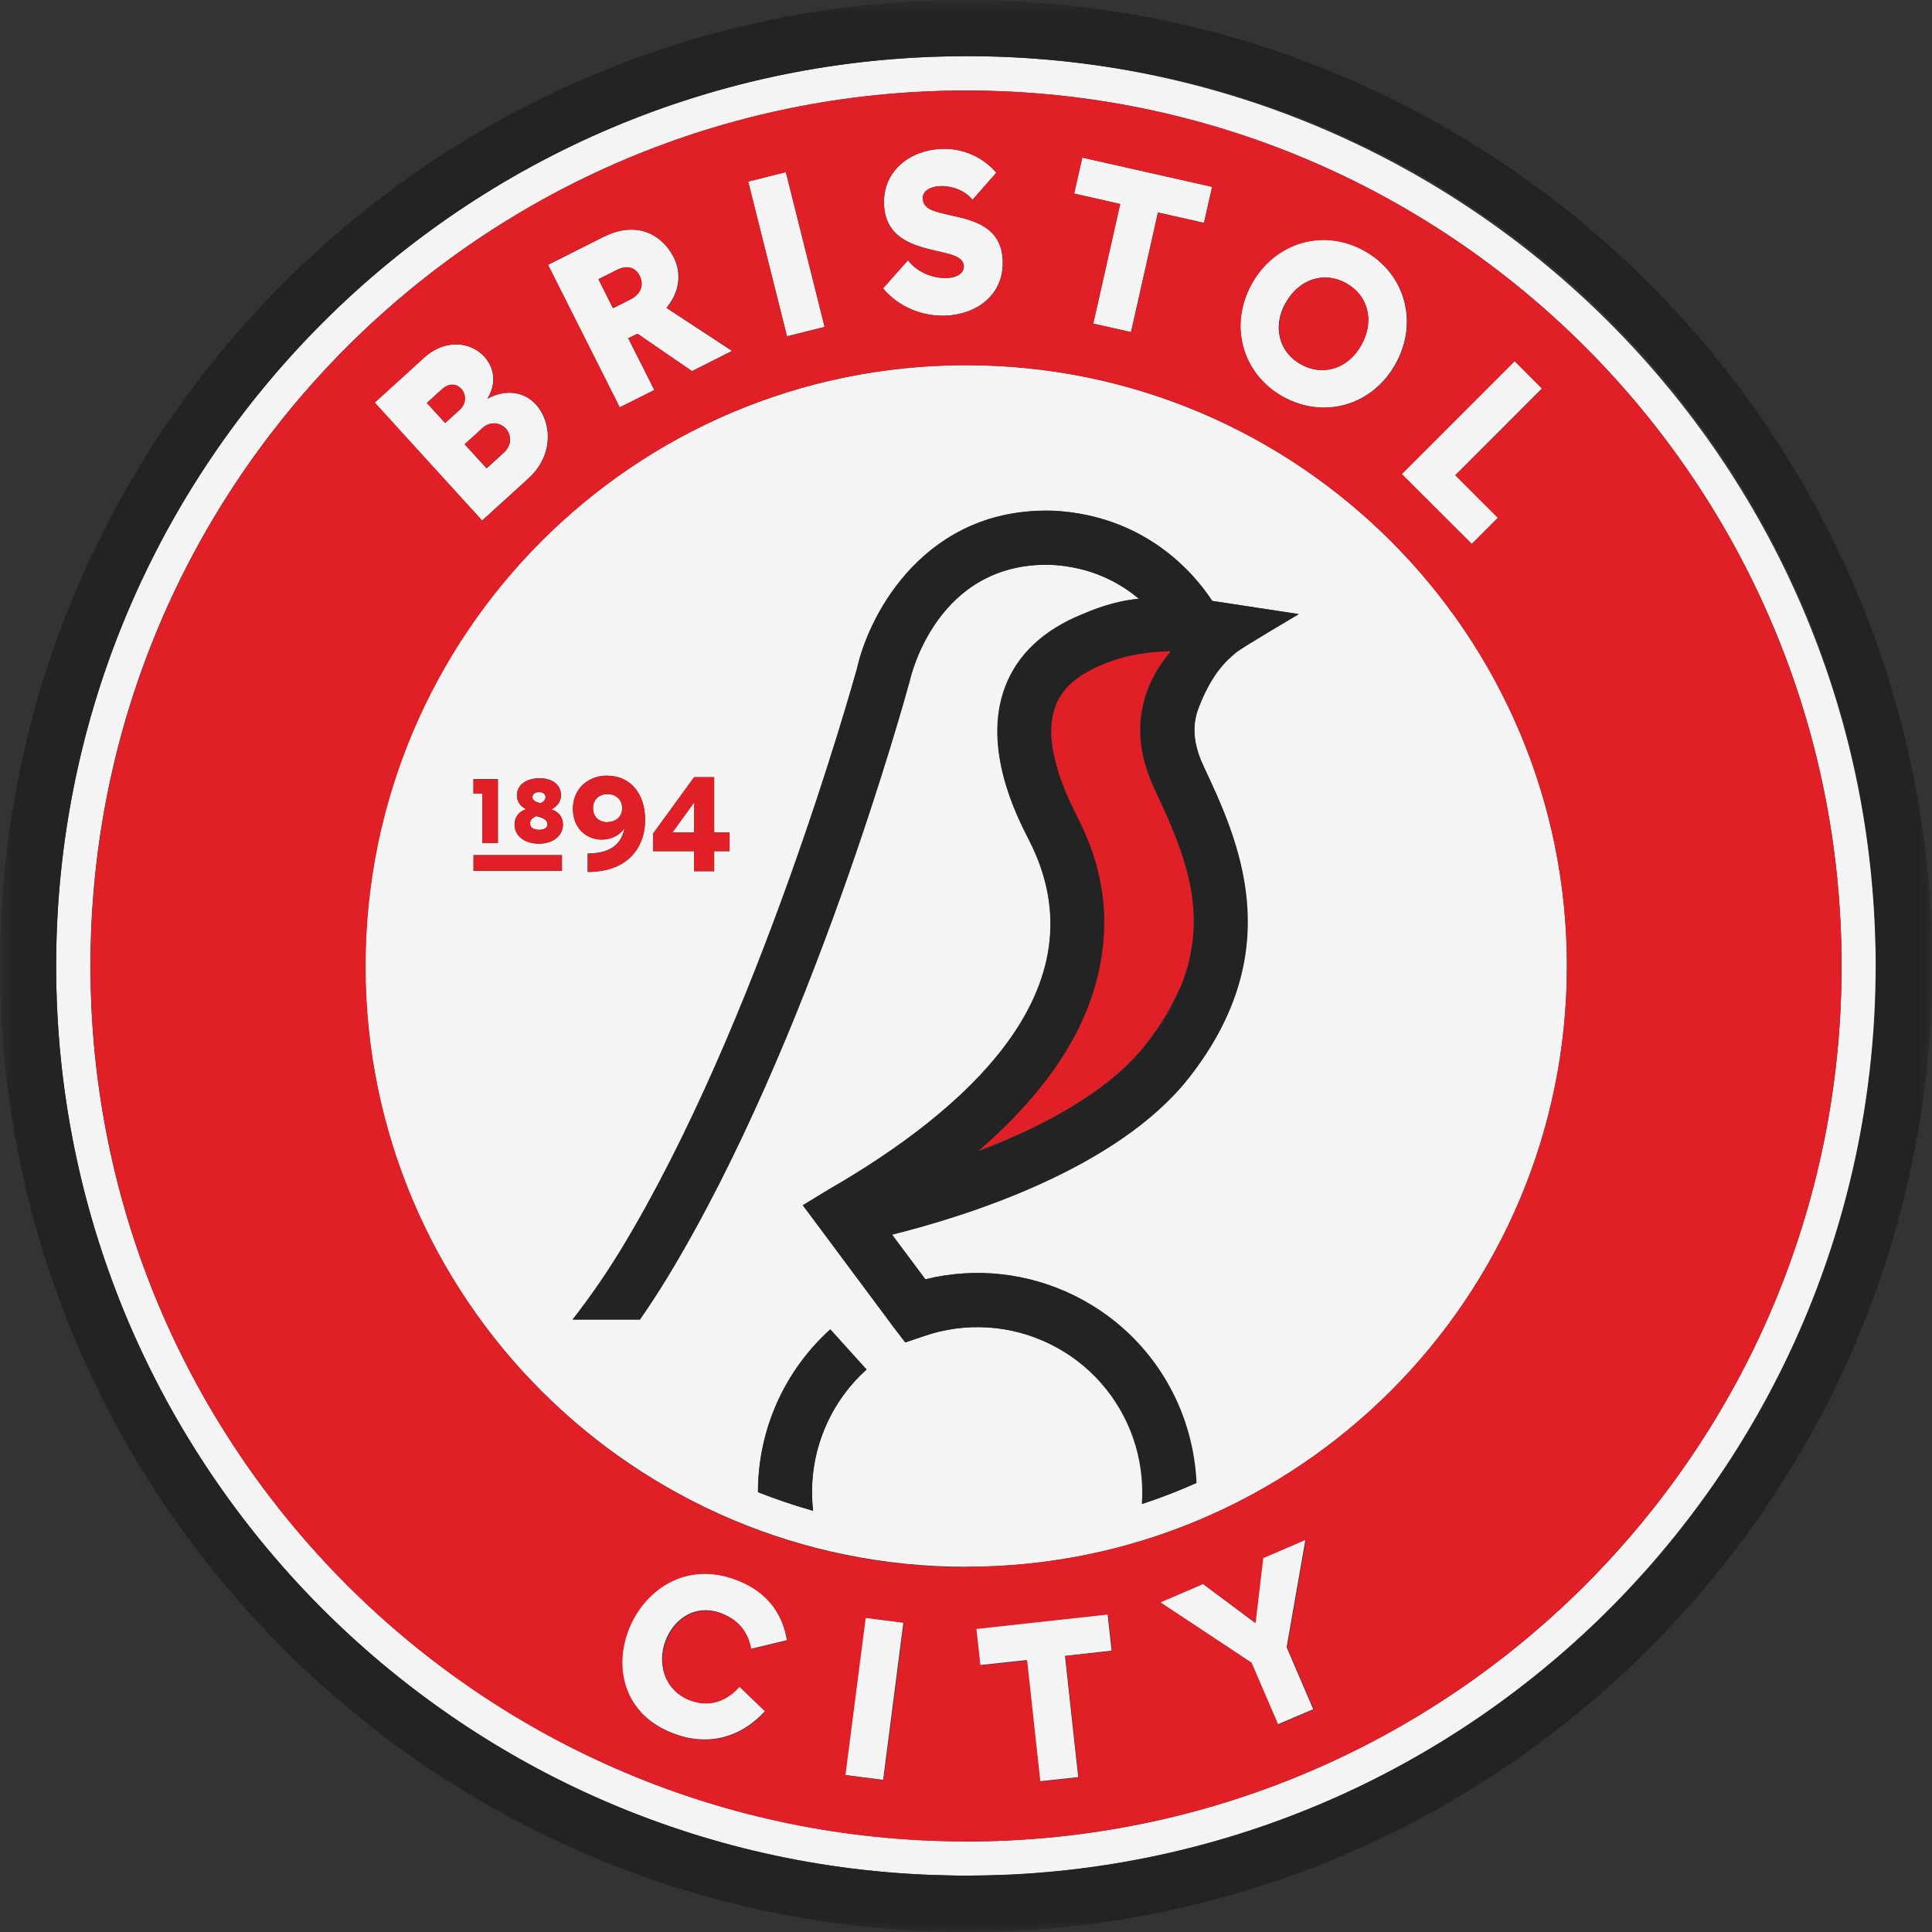<svg width="74" height="74" viewBox="0 0 74 74" fill="none" xmlns="http://www.w3.org/2000/svg">
<rect x="0" y="0" width="74" height="74" fill="#333333" stroke="none"/>
<mask id="mask0_93_16" style="mask-type:luminance" maskUnits="userSpaceOnUse" x="0" y="0" width="74" height="74">
<path d="M0 0H74V74H0V0Z" fill="white"/>
</mask>
<g mask="url(#mask0_93_16)">
<path d="M27.655 61.805C28.273 62.04 28.662 62.525 28.759 63.155L30.14 62.822C29.966 61.763 29.349 60.947 28.21 60.511C26.239 59.756 24.643 60.912 24.061 62.427C23.505 63.881 23.88 65.66 25.774 66.387C27.12 66.905 28.37 66.553 29.3 65.542L28.314 64.594C27.801 65.189 27.114 65.383 26.427 65.12C25.407 64.725 25.171 63.68 25.49 62.843C25.802 62.026 26.614 61.403 27.648 61.798M33.137 61.957L32.361 67.985L33.827 68.172L34.603 62.145L33.137 61.957ZM23.27 31.491C23.555 31.491 23.832 31.311 23.832 30.957C23.832 30.639 23.603 30.418 23.27 30.418C22.936 30.418 22.715 30.639 22.715 30.958C22.715 31.331 22.992 31.498 23.27 31.498M50.002 58.967L48.364 59.674L48.073 62.158L46.067 60.663L44.429 61.369L47.92 63.681L48.941 66.047L50.3 65.467L49.281 63.093L50.002 58.967ZM42.424 61.825L37.385 62.379L37.538 63.777L39.322 63.584L39.828 68.227L41.299 68.068L40.792 63.424L42.577 63.224L42.424 61.825ZM26.587 30.729L25.753 31.885H26.587V30.729ZM20.25 18.313C21.215 17.428 21.139 16.168 20.521 15.49C20.112 15.04 19.432 14.867 18.668 15.269C19.043 14.653 18.911 14.057 18.544 13.655C18.037 13.102 17.058 12.957 16.233 13.704L14.345 15.421L18.46 19.941L20.244 18.321L20.25 18.313ZM17.051 16.203L16.351 15.435L16.92 14.915C17.204 14.659 17.488 14.694 17.669 14.895C17.843 15.081 17.891 15.435 17.607 15.697L17.051 16.203ZM18.467 16.403C18.794 16.106 19.182 16.203 19.377 16.417C19.584 16.645 19.626 17.04 19.286 17.351L18.64 17.94L17.8 17.02L18.474 16.411L18.467 16.403ZM49.155 15.199C50.73 16.071 52.583 15.517 53.458 13.925C54.339 12.333 53.818 10.472 52.243 9.599C50.668 8.727 48.815 9.281 47.933 10.873C47.052 12.464 47.573 14.326 49.148 15.199M49.245 11.599C49.745 10.693 50.709 10.375 51.556 10.845C52.403 11.316 52.653 12.299 52.146 13.205C51.646 14.119 50.682 14.43 49.828 13.959C48.981 13.489 48.731 12.506 49.238 11.599M56.373 20.832L57.373 19.829L55.742 18.202L59.059 14.88L58.011 13.828L53.687 18.154L56.373 20.832ZM31.583 12.52L30.099 6.589L28.654 6.955L30.14 12.88L31.583 12.52ZM36.246 10.651C35.761 10.665 35.129 10.443 34.775 9.966L33.818 11.046C34.442 11.793 35.358 12.118 36.205 12.091C37.391 12.049 38.453 11.309 38.404 9.987C38.363 8.713 37.336 8.45 36.483 8.263C35.886 8.125 35.358 8.042 35.344 7.613C35.331 7.301 35.642 7.142 36.025 7.128C36.455 7.115 36.975 7.295 37.246 7.655L38.162 6.616C37.904 6.314 37.58 6.075 37.216 5.917C36.852 5.759 36.456 5.686 36.059 5.703C34.893 5.744 33.818 6.512 33.859 7.813C33.901 9.073 34.907 9.385 35.754 9.585C36.371 9.731 36.899 9.807 36.913 10.194C36.919 10.471 36.642 10.637 36.246 10.651ZM41.874 12.395L43.319 12.721L44.352 8.139L46.115 8.533L46.427 7.157L41.451 6.035L41.139 7.413L42.902 7.814L41.874 12.395ZM25.06 14.935L24.06 12.956L24.414 12.783L26.503 14.216L28.036 13.441L25.524 11.793C26.03 11.184 26.114 10.478 25.802 9.855C25.364 8.99 24.386 8.437 23.13 9.067L20.986 10.147L23.734 15.607L25.059 14.943L25.06 14.935ZM22.922 10.693L23.637 10.333C24.005 10.146 24.331 10.229 24.497 10.568C24.678 10.928 24.532 11.275 24.15 11.468L23.477 11.807L22.922 10.7V10.693Z" fill="#F4F4F4"/>
<path d="M37.003 2.153C17.759 2.153 2.151 17.753 2.151 37V37.021C2.165 55.805 17.045 71.114 35.657 71.813C36.101 71.827 36.545 71.841 36.997 71.841C37.448 71.841 37.912 71.827 38.363 71.813C56.65 71.107 71.314 56.317 71.827 37.983C71.835 37.651 71.841 37.325 71.841 36.993C71.841 36.682 71.841 36.371 71.827 36.059C71.335 17.247 55.928 2.146 36.996 2.146M36.996 70.526C18.474 70.526 3.463 55.514 3.463 36.993C3.463 18.473 18.481 3.468 37.003 3.468C55.526 3.468 70.537 18.479 70.537 37.001C70.537 55.521 55.526 70.533 37.003 70.533" fill="#F4F4F4"/>
<path d="M37.003 13.987C24.29 13.987 13.991 24.293 13.991 37C13.991 49.707 24.297 60.012 37.004 60.012C49.711 60.012 60.016 49.707 60.016 36.999C60.016 24.293 49.711 13.988 37.003 13.988M25.011 31.933L26.587 29.767H27.357V31.885H27.947V32.605H27.357V33.373H26.587V32.605H25.011V31.933ZM23.263 29.712C24.144 29.712 24.706 30.404 24.706 31.393C24.706 32.493 24.005 33.394 22.506 33.394V32.688C23.207 32.688 23.783 32.459 23.922 31.712C23.721 32.01 23.381 32.155 23.047 32.155C22.471 32.155 21.944 31.719 21.944 30.978C21.944 30.238 22.506 29.705 23.263 29.705M18.134 29.836H19.071V32.294H18.474V30.397H18.134V29.836ZM21.521 33.353H18.134V32.751H21.521V33.353ZM20.639 32.315C20.084 32.315 19.709 32.01 19.709 31.581C19.709 31.318 19.855 31.09 20.153 30.993C19.911 30.875 19.8 30.681 19.8 30.467C19.8 30.059 20.167 29.809 20.66 29.809C21.153 29.809 21.486 30.045 21.486 30.467C21.486 30.681 21.361 30.889 21.118 31C21.431 31.11 21.562 31.325 21.562 31.581C21.562 32.01 21.187 32.315 20.639 32.315ZM31.146 57.867C30.429 57.664 29.723 57.426 29.029 57.154C29.029 54.822 29.994 52.551 31.799 50.918L33.187 52.454C32.44 53.129 31.864 53.971 31.508 54.913C31.152 55.854 31.026 56.867 31.139 57.867M46.081 29.324C47.393 32.127 49.377 36.356 45.533 41.27C42.798 44.765 37.017 46.572 34.158 47.284L35.435 49.001C37.343 48.53 39.356 48.748 41.119 49.617C43.132 50.606 44.644 52.316 45.366 54.441C45.63 55.216 45.775 56.011 45.81 56.801C45.137 57.105 44.443 57.368 43.735 57.603C43.792 56.76 43.681 55.913 43.409 55.112C43.141 54.326 42.72 53.6 42.171 52.977C41.623 52.353 40.956 51.844 40.21 51.479C39.465 51.112 38.654 50.896 37.825 50.843C36.996 50.791 36.165 50.904 35.379 51.174L34.665 51.416L34.207 50.814L31.715 47.464L30.744 46.163L31.709 45.575C36.844 42.62 42.354 37.906 39.405 32.168C38.961 31.303 37.607 28.674 38.489 26.32C38.961 25.067 39.96 24.127 41.466 23.517C42.313 23.151 42.993 22.991 43.617 22.929C42.875 22.306 41.778 21.711 40.251 21.628C35.9 21.51 34.887 25.871 34.845 26.058L34.831 26.106C34.679 26.666 31.049 39.879 25.56 48.917C25.22 49.478 24.865 50.018 24.505 50.538H21.93C22.602 49.677 23.223 48.778 23.79 47.845C29.03 39.221 32.652 26.209 32.826 25.587C33.311 23.427 35.491 19.42 40.314 19.559H40.335C43.895 19.739 45.761 22.002 46.421 23.012L49.738 23.517C49.738 23.517 47.594 24.777 47.323 24.999C46.941 25.31 46.373 25.829 45.887 27.137C45.644 27.795 45.707 28.508 46.081 29.317" fill="#F4F4F4"/>
<path d="M20.667 31.297L20.543 31.263C20.411 31.305 20.299 31.408 20.299 31.54C20.299 31.706 20.438 31.789 20.653 31.789C20.841 31.789 20.966 31.713 20.966 31.575C20.966 31.443 20.868 31.36 20.667 31.297ZM20.597 30.737L20.701 30.771C20.819 30.723 20.895 30.626 20.895 30.536C20.895 30.425 20.805 30.343 20.653 30.343C20.499 30.343 20.396 30.419 20.396 30.536C20.396 30.626 20.465 30.703 20.604 30.744" fill="#F4F4F4"/>
<path d="M37.003 0C16.6 0 0 16.597 0 37C0 57.403 16.6 74 37.003 74C57.407 74 74.007 57.403 74.007 37C74.007 16.597 57.407 0 37.003 0ZM38.37 71.813C37.913 71.834 37.461 71.841 37.003 71.841C36.545 71.841 36.108 71.827 35.664 71.813C17.044 71.114 2.165 55.805 2.151 37.021V37C2.151 17.753 17.759 2.153 37.003 2.153C56.248 2.153 71.342 17.254 71.842 36.066C71.849 36.377 71.855 36.689 71.855 37C71.855 37.332 71.855 37.657 71.842 37.99C71.328 56.323 56.664 71.114 38.377 71.82" fill="#232323"/>
<path d="M47.33 25.006C47.601 24.785 49.752 23.525 49.752 23.525L46.435 23.019C45.776 22.009 43.908 19.746 40.348 19.566H40.328C35.504 19.427 33.326 23.428 32.833 25.594C32.66 26.21 29.037 39.229 23.797 47.853C23.231 48.786 22.61 49.685 21.937 50.545H24.512C24.88 50.016 25.232 49.475 25.567 48.925C31.056 39.893 34.686 26.675 34.838 26.113L34.852 26.065C34.894 25.878 35.907 21.518 40.258 21.635C41.785 21.711 42.882 22.313 43.624 22.937C43.006 22.999 42.32 23.165 41.48 23.525C39.974 24.127 38.974 25.075 38.503 26.328C37.621 28.681 38.974 31.311 39.419 32.176C42.361 37.907 36.858 42.627 31.722 45.575L30.758 46.164L31.729 47.472L34.221 50.815L34.686 51.417L35.4 51.175C36.186 50.904 37.017 50.792 37.846 50.845C38.675 50.897 39.486 51.113 40.231 51.479C40.978 51.844 41.645 52.353 42.194 52.976C42.743 53.6 43.163 54.326 43.43 55.113C43.706 55.913 43.817 56.76 43.756 57.604C44.461 57.373 45.154 57.105 45.831 56.801C45.796 55.998 45.646 55.203 45.387 54.441C45.032 53.397 44.475 52.433 43.746 51.605C43.017 50.777 42.131 50.102 41.14 49.617C39.375 48.748 37.359 48.529 35.449 49.001L34.172 47.292C37.032 46.579 42.806 44.772 45.546 41.277C49.398 36.364 47.413 32.135 46.095 29.331C45.72 28.522 45.651 27.816 45.9 27.151C46.394 25.837 46.956 25.318 47.337 25.006M45.699 35.906C45.664 36.225 45.616 36.543 45.532 36.875C45.45 37.201 45.339 37.54 45.192 37.879C45.038 38.239 44.86 38.588 44.658 38.924C44.434 39.301 44.184 39.662 43.909 40.004C42.458 41.852 39.877 43.181 37.503 44.087C37.947 43.706 38.376 43.307 38.787 42.89C39.051 42.62 39.3 42.35 39.537 42.073C39.89 41.665 40.21 41.249 40.494 40.835C40.682 40.557 40.862 40.274 41.022 39.997C41.49 39.194 41.843 38.33 42.07 37.429C42.167 37.042 42.23 36.661 42.271 36.301C42.284 36.211 42.292 36.121 42.299 36.031C42.319 35.761 42.326 35.505 42.326 35.256C42.326 35.173 42.326 35.089 42.32 35.007C42.313 34.841 42.299 34.689 42.285 34.529C42.279 34.453 42.27 34.377 42.257 34.301C42.238 34.155 42.215 34.009 42.188 33.865C42.149 33.661 42.105 33.458 42.056 33.256C42.007 33.063 41.952 32.883 41.896 32.709C41.862 32.599 41.823 32.49 41.778 32.384C41.737 32.28 41.702 32.183 41.66 32.086C41.563 31.851 41.466 31.65 41.39 31.491C41.341 31.394 41.3 31.311 41.258 31.235C41.147 31.013 41.036 30.799 40.946 30.585C40.842 30.358 40.749 30.127 40.668 29.892C40.46 29.325 40.334 28.812 40.3 28.349C40.258 27.864 40.3 27.429 40.446 27.062C40.48 26.979 40.515 26.889 40.557 26.805C40.599 26.723 40.648 26.644 40.702 26.57C40.814 26.418 40.938 26.273 41.091 26.141C41.39 25.871 41.785 25.649 42.264 25.456H42.284L42.292 25.442C42.403 25.393 42.521 25.352 42.638 25.311C43.284 25.082 44.034 24.964 44.853 24.951C44.672 25.158 44.506 25.379 44.36 25.629C44.203 25.881 44.071 26.147 43.964 26.425C43.902 26.591 43.854 26.764 43.804 26.93C43.75 27.139 43.713 27.352 43.694 27.567C43.645 28.113 43.694 28.667 43.854 29.241C43.944 29.567 44.062 29.892 44.221 30.225C44.367 30.536 44.512 30.854 44.658 31.173C44.686 31.242 44.721 31.311 44.748 31.38C44.908 31.754 45.068 32.128 45.2 32.515C45.234 32.605 45.262 32.695 45.29 32.785C45.373 33.041 45.45 33.297 45.512 33.561C45.546 33.713 45.582 33.872 45.609 34.024C45.724 34.647 45.755 35.282 45.699 35.913" fill="#232323"/>
<path d="M29.037 57.153C29.723 57.424 30.431 57.666 31.146 57.867C30.917 55.867 31.646 53.853 33.193 52.455L31.805 50.918C30.933 51.706 30.236 52.668 29.759 53.742C29.282 54.816 29.036 55.978 29.037 57.153Z" fill="#232323"/>
<path d="M17.669 14.894C17.489 14.694 17.204 14.659 16.919 14.915L16.35 15.434L17.051 16.202L17.607 15.697C17.891 15.441 17.843 15.081 17.669 14.894ZM19.287 17.352C19.627 17.04 19.585 16.645 19.377 16.418C19.182 16.203 18.793 16.106 18.467 16.404L17.794 17.013L18.634 17.933L19.279 17.345L19.287 17.352ZM24.505 10.562C24.339 10.23 24.012 10.147 23.645 10.334L22.93 10.694L23.485 11.801L24.158 11.462C24.54 11.268 24.686 10.922 24.505 10.562ZM49.843 13.96C50.689 14.43 51.654 14.112 52.154 13.206C52.661 12.292 52.411 11.309 51.564 10.845C50.717 10.375 49.753 10.693 49.253 11.6C48.746 12.513 48.996 13.496 49.843 13.96" fill="#E11F26"/>
<path d="M37.004 3.467C18.481 3.467 3.47 18.479 3.47 37C3.47 55.521 18.482 70.533 37.004 70.533C55.526 70.533 70.537 55.521 70.537 37C70.537 18.479 55.519 3.467 37.004 3.467ZM59.066 14.881L55.742 18.203L57.373 19.836L56.373 20.839L53.695 18.161L58.018 13.835L59.066 14.887V14.881ZM47.948 10.88C48.83 9.288 50.682 8.735 52.258 9.607C53.833 10.479 54.346 12.34 53.472 13.932C52.591 15.524 50.737 16.077 49.162 15.205C47.587 14.333 47.067 12.472 47.948 10.88ZM41.452 6.035L46.428 7.157L46.116 8.541L44.353 8.139L43.326 12.721L41.876 12.395L42.91 7.814L41.147 7.413L41.459 6.035H41.452ZM35.755 9.586C34.908 9.385 33.901 9.073 33.86 7.814C33.818 6.513 34.887 5.745 36.06 5.703C36.457 5.687 36.852 5.761 37.216 5.919C37.58 6.077 37.904 6.315 38.163 6.616L37.247 7.655C36.969 7.295 36.449 7.115 36.026 7.129C35.644 7.142 35.331 7.302 35.346 7.613C35.359 8.042 35.886 8.125 36.49 8.264C37.343 8.451 38.364 8.713 38.413 9.987C38.461 11.302 37.4 12.049 36.213 12.091C35.366 12.119 34.457 11.793 33.825 11.046L34.783 9.966C35.137 10.444 35.768 10.665 36.254 10.651C36.65 10.638 36.928 10.471 36.921 10.195C36.907 9.807 36.38 9.731 35.761 9.586M30.105 6.596L31.591 12.527L30.147 12.887L28.662 6.956L30.099 6.596H30.105ZM23.145 9.067C24.401 8.437 25.38 8.991 25.817 9.855C26.129 10.479 26.046 11.185 25.539 11.793L28.052 13.441L26.511 14.216L24.422 12.783L24.068 12.956L25.067 14.936L23.741 15.6L20.994 10.139L23.138 9.059L23.145 9.067ZM16.247 13.703C17.066 12.957 18.051 13.101 18.551 13.655C18.918 14.057 19.051 14.652 18.675 15.268C19.439 14.867 20.119 15.039 20.535 15.489C21.153 16.167 21.229 17.434 20.258 18.313L18.474 19.94L14.359 15.42L16.247 13.703ZM26.442 65.134C27.122 65.397 27.808 65.203 28.329 64.608L29.314 65.556C28.384 66.567 27.136 66.92 25.789 66.401C23.894 65.674 23.52 63.895 24.075 62.442C24.657 60.926 26.253 59.763 28.225 60.525C29.363 60.961 29.981 61.778 30.154 62.836L28.773 63.169C28.676 62.539 28.288 62.054 27.669 61.819C26.636 61.425 25.823 62.041 25.512 62.864C25.192 63.701 25.428 64.747 26.448 65.141M33.846 68.186L32.382 67.999L33.159 61.971L34.623 62.158L33.846 68.186ZM41.313 68.083L39.849 68.242L39.342 63.598L37.552 63.791L37.399 62.393L42.445 61.84L42.597 63.238L40.807 63.431L41.313 68.075L41.313 68.083ZM48.962 66.061L47.941 63.688L44.45 61.376L46.088 60.67L48.093 62.165L48.386 59.68L50.023 58.975L49.301 63.099L50.322 65.473L48.968 66.061H48.962ZM37.017 60.027C24.304 60.027 14.005 49.721 14.005 37.013C14.005 24.307 24.29 13.987 37.004 13.987C49.718 13.987 60.017 24.293 60.017 37C60.017 49.707 49.71 60.013 37.004 60.013" fill="#E11F26"/>
<path d="M18.474 32.293H19.071V29.844H18.133V30.397H18.473L18.474 32.293ZM21.119 30.999C21.361 30.881 21.486 30.674 21.486 30.459C21.486 30.044 21.139 29.808 20.661 29.808C20.181 29.808 19.8 30.058 19.8 30.466C19.8 30.68 19.911 30.875 20.153 30.992C19.855 31.089 19.709 31.317 19.709 31.581C19.709 32.017 20.091 32.314 20.639 32.314C21.187 32.314 21.563 32.009 21.563 31.581C21.563 31.324 21.438 31.11 21.119 30.999ZM20.653 30.334C20.807 30.334 20.896 30.416 20.896 30.527C20.896 30.618 20.82 30.721 20.703 30.763L20.598 30.729C20.459 30.686 20.39 30.61 20.39 30.52C20.39 30.403 20.501 30.327 20.653 30.327M20.66 31.78C20.445 31.78 20.307 31.697 20.307 31.538C20.307 31.4 20.417 31.296 20.549 31.255L20.674 31.289C20.875 31.345 20.973 31.434 20.973 31.566C20.973 31.704 20.847 31.78 20.66 31.78ZM21.527 32.758H18.14V33.36H21.527V32.758ZM23.263 29.712C22.506 29.712 21.944 30.217 21.944 30.985C21.944 31.754 22.479 32.162 23.055 32.162C23.388 32.162 23.728 32.017 23.929 31.719C23.79 32.467 23.214 32.695 22.52 32.695V33.401C24.012 33.401 24.713 32.501 24.713 31.395C24.713 30.411 24.151 29.712 23.269 29.712M23.269 31.491C22.992 31.491 22.714 31.325 22.714 30.951C22.714 30.633 22.929 30.41 23.269 30.41C23.609 30.41 23.831 30.639 23.831 30.951C23.831 31.304 23.554 31.484 23.269 31.484M27.357 29.767H26.587L25.012 31.933V32.598H26.587V33.366H27.351V32.598H27.94V31.884H27.351V29.767H27.357ZM26.594 31.884H25.761L26.594 30.729V31.884ZM45.186 37.873C45.456 37.245 45.627 36.58 45.693 35.9C45.749 35.269 45.719 34.633 45.603 34.011C45.574 33.855 45.541 33.7 45.505 33.547C45.442 33.285 45.368 33.027 45.283 32.772C45.255 32.682 45.221 32.592 45.193 32.502C45.055 32.119 44.904 31.74 44.742 31.366C44.714 31.297 44.679 31.229 44.651 31.159C44.506 30.84 44.36 30.523 44.214 30.21C44.066 29.893 43.943 29.564 43.847 29.228C43.696 28.686 43.642 28.121 43.687 27.56C43.708 27.345 43.743 27.131 43.798 26.923C43.839 26.75 43.888 26.584 43.951 26.418C44.061 26.134 44.193 25.871 44.346 25.622C44.495 25.385 44.66 25.159 44.839 24.944C44.02 24.957 43.271 25.082 42.618 25.304C42.501 25.344 42.385 25.387 42.271 25.435H42.265L42.243 25.448C41.765 25.643 41.376 25.871 41.07 26.134C40.925 26.262 40.794 26.406 40.682 26.563C40.628 26.638 40.579 26.717 40.536 26.799C40.495 26.882 40.453 26.965 40.425 27.055C40.286 27.429 40.237 27.858 40.279 28.342C40.321 28.806 40.446 29.325 40.647 29.892C40.731 30.114 40.821 30.343 40.925 30.584C41.022 30.792 41.126 31.014 41.237 31.235C41.272 31.305 41.313 31.395 41.362 31.491C41.445 31.659 41.535 31.857 41.633 32.087C41.675 32.176 41.709 32.28 41.751 32.384C41.785 32.488 41.827 32.599 41.869 32.709C41.992 33.087 42.09 33.474 42.16 33.865C42.188 34.011 42.209 34.156 42.229 34.301C42.236 34.377 42.251 34.453 42.257 34.53C42.271 34.682 42.285 34.841 42.292 35.007V35.257C42.292 35.505 42.292 35.769 42.264 36.031C42.257 36.121 42.251 36.211 42.237 36.301C42.195 36.661 42.133 37.042 42.035 37.429C41.809 38.33 41.456 39.195 40.987 39.997C40.827 40.274 40.654 40.557 40.46 40.834C40.164 41.265 39.844 41.678 39.502 42.073C39.266 42.343 39.017 42.62 38.753 42.89C38.341 43.307 37.913 43.706 37.469 44.088C39.849 43.188 42.431 41.852 43.881 40.004C44.166 39.637 44.416 39.277 44.631 38.924C44.7 38.806 44.769 38.689 44.832 38.571C44.957 38.336 45.068 38.108 45.165 37.879" fill="#E11F26"/>
</g>
</svg>
